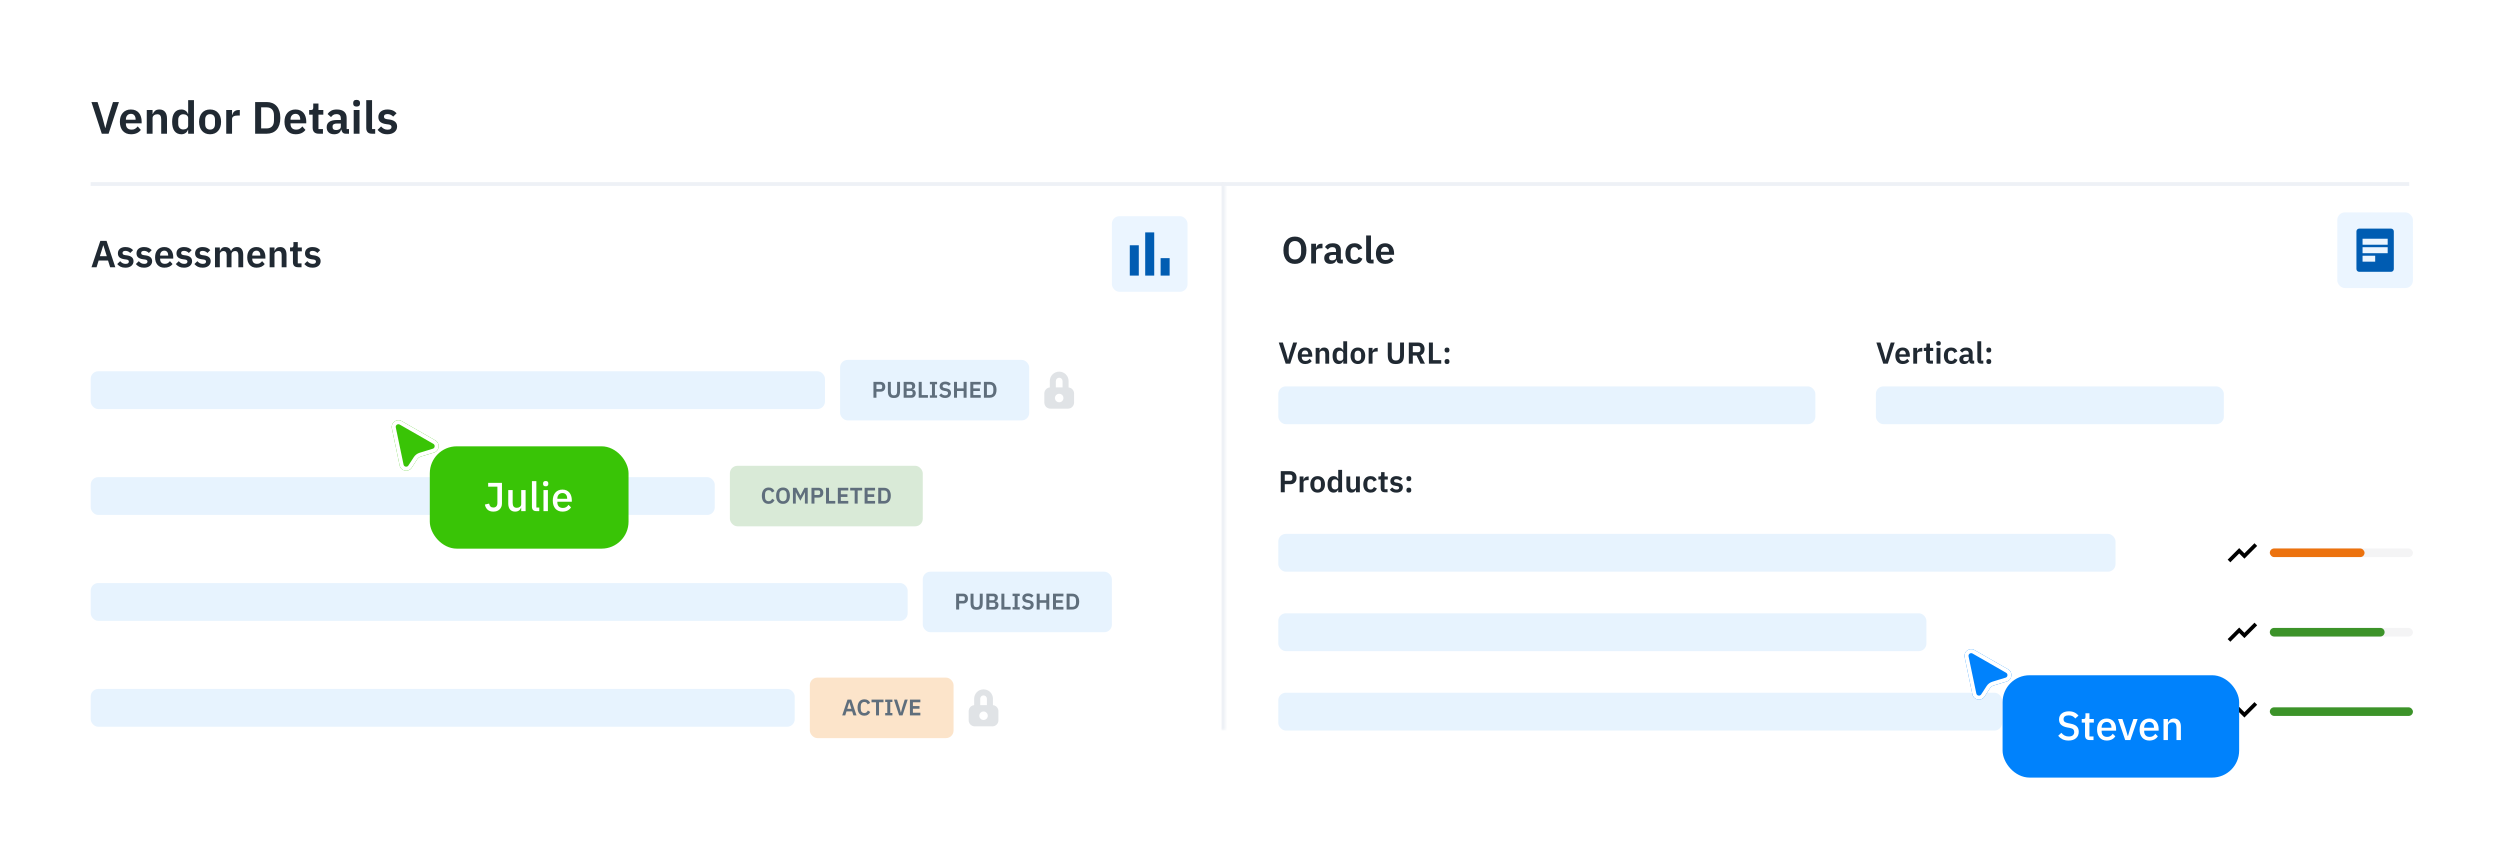 <svg width="661" height="223" viewBox="0 0 661 223" fill="none" xmlns="http://www.w3.org/2000/svg">
<rect y="0.157" width="661" height="222" rx="11.49" fill="white"/>
<line x1="637" y1="48.657" x2="23.965" y2="48.657" stroke="#EEF1F6"/>
<path d="M26.91 35.356L24.174 26.98H25.794L27.078 31.06L27.822 33.844H27.858L28.59 31.06L29.874 26.98H31.446L28.71 35.356H26.91ZM34.645 35.5C34.181 35.5 33.765 35.424 33.397 35.272C33.037 35.112 32.729 34.892 32.473 34.612C32.225 34.324 32.033 33.98 31.897 33.58C31.761 33.172 31.693 32.716 31.693 32.212C31.693 31.716 31.757 31.268 31.885 30.868C32.021 30.468 32.213 30.128 32.461 29.848C32.709 29.56 33.013 29.34 33.373 29.188C33.733 29.028 34.141 28.948 34.597 28.948C35.085 28.948 35.509 29.032 35.869 29.2C36.229 29.368 36.525 29.596 36.757 29.884C36.989 30.172 37.161 30.508 37.273 30.892C37.393 31.268 37.453 31.672 37.453 32.104V32.608H33.289V32.764C33.289 33.22 33.417 33.588 33.673 33.868C33.929 34.14 34.309 34.276 34.813 34.276C35.197 34.276 35.509 34.196 35.749 34.036C35.997 33.876 36.217 33.672 36.409 33.424L37.237 34.348C36.981 34.708 36.629 34.992 36.181 35.2C35.741 35.4 35.229 35.5 34.645 35.5ZM34.621 30.1C34.213 30.1 33.889 30.236 33.649 30.508C33.409 30.78 33.289 31.132 33.289 31.564V31.66H35.857V31.552C35.857 31.12 35.749 30.772 35.533 30.508C35.325 30.236 35.021 30.1 34.621 30.1ZM38.804 35.356V29.092H40.34V30.136H40.4C40.528 29.8 40.728 29.52 41 29.296C41.28 29.064 41.664 28.948 42.152 28.948C42.8 28.948 43.296 29.16 43.64 29.584C43.984 30.008 44.156 30.612 44.156 31.396V35.356H42.62V31.552C42.62 31.104 42.54 30.768 42.38 30.544C42.22 30.32 41.956 30.208 41.588 30.208C41.428 30.208 41.272 30.232 41.12 30.28C40.976 30.32 40.844 30.384 40.724 30.472C40.612 30.552 40.52 30.656 40.448 30.784C40.376 30.904 40.34 31.048 40.34 31.216V35.356H38.804ZM49.747 34.312H49.687C49.575 34.672 49.363 34.96 49.051 35.176C48.739 35.392 48.375 35.5 47.959 35.5C47.167 35.5 46.559 35.216 46.135 34.648C45.719 34.08 45.511 33.268 45.511 32.212C45.511 31.164 45.719 30.36 46.135 29.8C46.559 29.232 47.167 28.948 47.959 28.948C48.375 28.948 48.739 29.056 49.051 29.272C49.363 29.48 49.575 29.764 49.687 30.124H49.747V26.476H51.283V35.356H49.747V34.312ZM48.451 34.228C48.819 34.228 49.127 34.14 49.375 33.964C49.623 33.788 49.747 33.536 49.747 33.208V31.216C49.747 30.912 49.623 30.668 49.375 30.484C49.127 30.3 48.819 30.208 48.451 30.208C48.051 30.208 47.727 30.344 47.479 30.616C47.239 30.88 47.119 31.236 47.119 31.684V32.764C47.119 33.212 47.239 33.568 47.479 33.832C47.727 34.096 48.051 34.228 48.451 34.228ZM55.538 35.5C55.09 35.5 54.686 35.424 54.326 35.272C53.974 35.12 53.67 34.9 53.414 34.612C53.166 34.324 52.974 33.98 52.838 33.58C52.702 33.172 52.634 32.716 52.634 32.212C52.634 31.708 52.702 31.256 52.838 30.856C52.974 30.456 53.166 30.116 53.414 29.836C53.67 29.548 53.974 29.328 54.326 29.176C54.686 29.024 55.09 28.948 55.538 28.948C55.986 28.948 56.39 29.024 56.75 29.176C57.11 29.328 57.414 29.548 57.662 29.836C57.918 30.116 58.114 30.456 58.25 30.856C58.386 31.256 58.454 31.708 58.454 32.212C58.454 32.716 58.386 33.172 58.25 33.58C58.114 33.98 57.918 34.324 57.662 34.612C57.414 34.9 57.11 35.12 56.75 35.272C56.39 35.424 55.986 35.5 55.538 35.5ZM55.538 34.264C55.946 34.264 56.266 34.14 56.498 33.892C56.73 33.644 56.846 33.28 56.846 32.8V31.636C56.846 31.164 56.73 30.804 56.498 30.556C56.266 30.308 55.946 30.184 55.538 30.184C55.138 30.184 54.822 30.308 54.59 30.556C54.358 30.804 54.242 31.164 54.242 31.636V32.8C54.242 33.28 54.358 33.644 54.59 33.892C54.822 34.14 55.138 34.264 55.538 34.264ZM59.816 35.356V29.092H61.352V30.388H61.412C61.452 30.22 61.512 30.06 61.592 29.908C61.68 29.748 61.792 29.608 61.928 29.488C62.064 29.368 62.224 29.272 62.408 29.2C62.6 29.128 62.82 29.092 63.068 29.092H63.404V30.544H62.924C62.404 30.544 62.012 30.62 61.748 30.772C61.484 30.924 61.352 31.172 61.352 31.516V35.356H59.816ZM67.459 26.98H70.507C71.051 26.98 71.543 27.068 71.983 27.244C72.431 27.42 72.811 27.684 73.123 28.036C73.443 28.38 73.687 28.816 73.855 29.344C74.031 29.864 74.119 30.472 74.119 31.168C74.119 31.864 74.031 32.476 73.855 33.004C73.687 33.524 73.443 33.96 73.123 34.312C72.811 34.656 72.431 34.916 71.983 35.092C71.543 35.268 71.051 35.356 70.507 35.356H67.459V26.98ZM70.507 33.952C71.099 33.952 71.567 33.78 71.911 33.436C72.263 33.084 72.439 32.548 72.439 31.828V30.508C72.439 29.788 72.263 29.256 71.911 28.912C71.567 28.56 71.099 28.384 70.507 28.384H69.043V33.952H70.507ZM78.168 35.5C77.704 35.5 77.288 35.424 76.92 35.272C76.56 35.112 76.252 34.892 75.996 34.612C75.748 34.324 75.556 33.98 75.42 33.58C75.284 33.172 75.216 32.716 75.216 32.212C75.216 31.716 75.28 31.268 75.408 30.868C75.544 30.468 75.736 30.128 75.984 29.848C76.232 29.56 76.536 29.34 76.896 29.188C77.256 29.028 77.664 28.948 78.12 28.948C78.608 28.948 79.032 29.032 79.392 29.2C79.752 29.368 80.048 29.596 80.28 29.884C80.512 30.172 80.684 30.508 80.796 30.892C80.916 31.268 80.976 31.672 80.976 32.104V32.608H76.812V32.764C76.812 33.22 76.94 33.588 77.196 33.868C77.452 34.14 77.832 34.276 78.336 34.276C78.72 34.276 79.032 34.196 79.272 34.036C79.52 33.876 79.74 33.672 79.932 33.424L80.76 34.348C80.504 34.708 80.152 34.992 79.704 35.2C79.264 35.4 78.752 35.5 78.168 35.5ZM78.144 30.1C77.736 30.1 77.412 30.236 77.172 30.508C76.932 30.78 76.812 31.132 76.812 31.564V31.66H79.38V31.552C79.38 31.12 79.272 30.772 79.056 30.508C78.848 30.236 78.544 30.1 78.144 30.1ZM84.284 35.356C83.755 35.356 83.352 35.22 83.072 34.948C82.799 34.668 82.663 34.272 82.663 33.76V30.316H81.74V29.092H82.219C82.451 29.092 82.608 29.04 82.688 28.936C82.775 28.824 82.82 28.66 82.82 28.444V27.376H84.2V29.092H85.484V30.316H84.2V34.132H85.388V35.356H84.284ZM91.424 35.356C91.088 35.356 90.82 35.26 90.62 35.068C90.428 34.868 90.308 34.604 90.26 34.276H90.188C90.084 34.684 89.872 34.992 89.552 35.2C89.232 35.4 88.836 35.5 88.364 35.5C87.724 35.5 87.232 35.332 86.888 34.996C86.544 34.66 86.372 34.212 86.372 33.652C86.372 33.004 86.604 32.524 87.068 32.212C87.532 31.892 88.192 31.732 89.048 31.732H90.116V31.276C90.116 30.924 90.024 30.652 89.84 30.46C89.656 30.268 89.36 30.172 88.952 30.172C88.592 30.172 88.3 30.252 88.076 30.412C87.86 30.564 87.676 30.748 87.524 30.964L86.612 30.148C86.844 29.788 87.152 29.5 87.536 29.284C87.92 29.06 88.428 28.948 89.06 28.948C89.908 28.948 90.552 29.14 90.992 29.524C91.432 29.908 91.652 30.46 91.652 31.18V34.132H92.276V35.356H91.424ZM88.88 34.384C89.224 34.384 89.516 34.308 89.756 34.156C89.996 34.004 90.116 33.78 90.116 33.484V32.656H89.132C88.332 32.656 87.932 32.912 87.932 33.424V33.628C87.932 33.884 88.012 34.076 88.172 34.204C88.34 34.324 88.576 34.384 88.88 34.384ZM94.287 28.18C93.967 28.18 93.735 28.108 93.591 27.964C93.455 27.82 93.387 27.636 93.387 27.412V27.172C93.387 26.948 93.455 26.764 93.591 26.62C93.735 26.476 93.967 26.404 94.287 26.404C94.599 26.404 94.827 26.476 94.971 26.62C95.115 26.764 95.187 26.948 95.187 27.172V27.412C95.187 27.636 95.115 27.82 94.971 27.964C94.827 28.108 94.599 28.18 94.287 28.18ZM93.519 29.092H95.055V35.356H93.519V29.092ZM98.371 35.356C97.843 35.356 97.455 35.224 97.207 34.96C96.959 34.696 96.835 34.324 96.835 33.844V26.476H98.371V34.132H99.199V35.356H98.371ZM102.415 35.5C101.815 35.5 101.311 35.4 100.903 35.2C100.495 34.992 100.135 34.708 99.823 34.348L100.759 33.436C100.991 33.7 101.243 33.908 101.515 34.06C101.795 34.212 102.115 34.288 102.475 34.288C102.843 34.288 103.107 34.224 103.267 34.096C103.435 33.968 103.519 33.792 103.519 33.568C103.519 33.384 103.459 33.24 103.339 33.136C103.227 33.024 103.031 32.948 102.751 32.908L102.127 32.824C101.447 32.736 100.927 32.544 100.567 32.248C100.215 31.944 100.039 31.504 100.039 30.928C100.039 30.624 100.095 30.352 100.207 30.112C100.319 29.864 100.479 29.656 100.687 29.488C100.895 29.312 101.143 29.18 101.431 29.092C101.727 28.996 102.055 28.948 102.415 28.948C102.719 28.948 102.987 28.972 103.219 29.02C103.459 29.06 103.675 29.124 103.867 29.212C104.059 29.292 104.235 29.396 104.395 29.524C104.555 29.644 104.711 29.78 104.863 29.932L103.963 30.832C103.779 30.64 103.559 30.48 103.303 30.352C103.047 30.224 102.767 30.16 102.463 30.16C102.127 30.16 101.883 30.22 101.731 30.34C101.587 30.46 101.515 30.616 101.515 30.808C101.515 31.016 101.575 31.176 101.695 31.288C101.823 31.392 102.035 31.468 102.331 31.516L102.967 31.6C104.319 31.792 104.995 32.408 104.995 33.448C104.995 33.752 104.931 34.032 104.803 34.288C104.683 34.536 104.511 34.752 104.287 34.936C104.063 35.112 103.791 35.252 103.471 35.356C103.159 35.452 102.807 35.5 102.415 35.5Z" fill="#202932"/>
<mask id="path-4-inside-1_2937_216339" fill="white">
<path d="M23.982 48.157H323.982V193.157H23.982V48.157Z"/>
</mask>
<path d="M322.982 48.157V193.157H324.982V48.157H322.982Z" fill="#EEF1F6" mask="url(#path-4-inside-1_2937_216339)"/>
<path d="M29.122 70.657L28.562 68.877H26.082L25.532 70.657H24.192L26.532 63.677H28.172L30.492 70.657H29.122ZM27.342 64.877H27.292L26.402 67.747H28.242L27.342 64.877ZM33.151 70.777C32.651 70.777 32.231 70.693 31.891 70.527C31.551 70.353 31.251 70.117 30.991 69.817L31.771 69.057C31.965 69.277 32.175 69.45 32.401 69.577C32.635 69.703 32.901 69.767 33.201 69.767C33.508 69.767 33.728 69.713 33.861 69.607C34.001 69.5 34.071 69.353 34.071 69.167C34.071 69.013 34.021 68.893 33.921 68.807C33.828 68.713 33.664 68.65 33.431 68.617L32.911 68.547C32.344 68.473 31.911 68.313 31.611 68.067C31.318 67.813 31.171 67.447 31.171 66.967C31.171 66.713 31.218 66.487 31.311 66.287C31.404 66.08 31.538 65.907 31.711 65.767C31.884 65.62 32.091 65.51 32.331 65.437C32.578 65.357 32.851 65.317 33.151 65.317C33.404 65.317 33.628 65.337 33.821 65.377C34.021 65.41 34.201 65.463 34.361 65.537C34.521 65.603 34.668 65.69 34.801 65.797C34.934 65.897 35.065 66.01 35.191 66.137L34.441 66.887C34.288 66.727 34.105 66.593 33.891 66.487C33.678 66.38 33.444 66.327 33.191 66.327C32.911 66.327 32.708 66.377 32.581 66.477C32.461 66.577 32.401 66.707 32.401 66.867C32.401 67.04 32.451 67.173 32.551 67.267C32.658 67.353 32.834 67.417 33.081 67.457L33.611 67.527C34.738 67.687 35.301 68.2 35.301 69.067C35.301 69.32 35.248 69.553 35.141 69.767C35.041 69.973 34.898 70.153 34.711 70.307C34.525 70.453 34.298 70.57 34.031 70.657C33.771 70.737 33.478 70.777 33.151 70.777ZM38.073 70.777C37.573 70.777 37.153 70.693 36.813 70.527C36.473 70.353 36.173 70.117 35.913 69.817L36.693 69.057C36.886 69.277 37.096 69.45 37.323 69.577C37.556 69.703 37.823 69.767 38.123 69.767C38.43 69.767 38.65 69.713 38.783 69.607C38.923 69.5 38.993 69.353 38.993 69.167C38.993 69.013 38.943 68.893 38.843 68.807C38.75 68.713 38.586 68.65 38.353 68.617L37.833 68.547C37.266 68.473 36.833 68.313 36.533 68.067C36.24 67.813 36.093 67.447 36.093 66.967C36.093 66.713 36.14 66.487 36.233 66.287C36.326 66.08 36.46 65.907 36.633 65.767C36.806 65.62 37.013 65.51 37.253 65.437C37.5 65.357 37.773 65.317 38.073 65.317C38.326 65.317 38.55 65.337 38.743 65.377C38.943 65.41 39.123 65.463 39.283 65.537C39.443 65.603 39.59 65.69 39.723 65.797C39.856 65.897 39.986 66.01 40.113 66.137L39.363 66.887C39.21 66.727 39.026 66.593 38.813 66.487C38.6 66.38 38.366 66.327 38.113 66.327C37.833 66.327 37.63 66.377 37.503 66.477C37.383 66.577 37.323 66.707 37.323 66.867C37.323 67.04 37.373 67.173 37.473 67.267C37.58 67.353 37.756 67.417 38.003 67.457L38.533 67.527C39.66 67.687 40.223 68.2 40.223 69.067C40.223 69.32 40.17 69.553 40.063 69.767C39.963 69.973 39.82 70.153 39.633 70.307C39.446 70.453 39.22 70.57 38.953 70.657C38.693 70.737 38.4 70.777 38.073 70.777ZM43.463 70.777C43.077 70.777 42.73 70.713 42.423 70.587C42.123 70.453 41.867 70.27 41.653 70.037C41.447 69.797 41.287 69.51 41.173 69.177C41.06 68.837 41.003 68.457 41.003 68.037C41.003 67.623 41.057 67.25 41.163 66.917C41.277 66.583 41.437 66.3 41.643 66.067C41.85 65.827 42.103 65.643 42.403 65.517C42.703 65.383 43.043 65.317 43.423 65.317C43.83 65.317 44.183 65.387 44.483 65.527C44.783 65.667 45.03 65.857 45.223 66.097C45.417 66.337 45.56 66.617 45.653 66.937C45.753 67.25 45.803 67.587 45.803 67.947V68.367H42.333V68.497C42.333 68.877 42.44 69.183 42.653 69.417C42.867 69.643 43.183 69.757 43.603 69.757C43.923 69.757 44.183 69.69 44.383 69.557C44.59 69.423 44.773 69.253 44.933 69.047L45.623 69.817C45.41 70.117 45.117 70.353 44.743 70.527C44.377 70.693 43.95 70.777 43.463 70.777ZM43.443 66.277C43.103 66.277 42.833 66.39 42.633 66.617C42.433 66.843 42.333 67.137 42.333 67.497V67.577H44.473V67.487C44.473 67.127 44.383 66.837 44.203 66.617C44.03 66.39 43.777 66.277 43.443 66.277ZM48.639 70.777C48.139 70.777 47.719 70.693 47.38 70.527C47.039 70.353 46.739 70.117 46.48 69.817L47.26 69.057C47.453 69.277 47.663 69.45 47.889 69.577C48.123 69.703 48.389 69.767 48.69 69.767C48.996 69.767 49.216 69.713 49.349 69.607C49.489 69.5 49.559 69.353 49.559 69.167C49.559 69.013 49.51 68.893 49.41 68.807C49.316 68.713 49.153 68.65 48.919 68.617L48.4 68.547C47.833 68.473 47.4 68.313 47.099 68.067C46.806 67.813 46.66 67.447 46.66 66.967C46.66 66.713 46.706 66.487 46.8 66.287C46.893 66.08 47.026 65.907 47.2 65.767C47.373 65.62 47.58 65.51 47.819 65.437C48.066 65.357 48.34 65.317 48.639 65.317C48.893 65.317 49.116 65.337 49.309 65.377C49.51 65.41 49.69 65.463 49.849 65.537C50.01 65.603 50.156 65.69 50.289 65.797C50.423 65.897 50.553 66.01 50.679 66.137L49.929 66.887C49.776 66.727 49.593 66.593 49.38 66.487C49.166 66.38 48.933 66.327 48.679 66.327C48.4 66.327 48.196 66.377 48.069 66.477C47.95 66.577 47.889 66.707 47.889 66.867C47.889 67.04 47.94 67.173 48.039 67.267C48.146 67.353 48.323 67.417 48.569 67.457L49.099 67.527C50.226 67.687 50.789 68.2 50.789 69.067C50.789 69.32 50.736 69.553 50.63 69.767C50.529 69.973 50.386 70.153 50.2 70.307C50.013 70.453 49.786 70.57 49.52 70.657C49.26 70.737 48.966 70.777 48.639 70.777ZM53.561 70.777C53.061 70.777 52.641 70.693 52.301 70.527C51.961 70.353 51.661 70.117 51.401 69.817L52.181 69.057C52.375 69.277 52.585 69.45 52.811 69.577C53.045 69.703 53.311 69.767 53.611 69.767C53.918 69.767 54.138 69.713 54.271 69.607C54.411 69.5 54.481 69.353 54.481 69.167C54.481 69.013 54.431 68.893 54.331 68.807C54.238 68.713 54.075 68.65 53.841 68.617L53.321 68.547C52.755 68.473 52.321 68.313 52.021 68.067C51.728 67.813 51.581 67.447 51.581 66.967C51.581 66.713 51.628 66.487 51.721 66.287C51.815 66.08 51.948 65.907 52.121 65.767C52.295 65.62 52.501 65.51 52.741 65.437C52.988 65.357 53.261 65.317 53.561 65.317C53.815 65.317 54.038 65.337 54.231 65.377C54.431 65.41 54.611 65.463 54.771 65.537C54.931 65.603 55.078 65.69 55.211 65.797C55.345 65.897 55.475 66.01 55.601 66.137L54.851 66.887C54.698 66.727 54.515 66.593 54.301 66.487C54.088 66.38 53.855 66.327 53.601 66.327C53.321 66.327 53.118 66.377 52.991 66.477C52.871 66.577 52.811 66.707 52.811 66.867C52.811 67.04 52.861 67.173 52.961 67.267C53.068 67.353 53.245 67.417 53.491 67.457L54.021 67.527C55.148 67.687 55.711 68.2 55.711 69.067C55.711 69.32 55.658 69.553 55.551 69.767C55.451 69.973 55.308 70.153 55.121 70.307C54.935 70.453 54.708 70.57 54.441 70.657C54.181 70.737 53.888 70.777 53.561 70.777ZM56.842 70.657V65.437H58.122V66.307H58.172C58.272 66.033 58.432 65.8 58.652 65.607C58.872 65.413 59.178 65.317 59.572 65.317C59.932 65.317 60.242 65.403 60.502 65.577C60.762 65.75 60.955 66.013 61.082 66.367H61.102C61.195 66.073 61.378 65.827 61.652 65.627C61.932 65.42 62.282 65.317 62.702 65.317C63.215 65.317 63.608 65.493 63.882 65.847C64.162 66.2 64.302 66.703 64.302 67.357V70.657H63.022V67.487C63.022 66.74 62.742 66.367 62.182 66.367C62.055 66.367 61.932 66.387 61.812 66.427C61.698 66.46 61.595 66.513 61.502 66.587C61.415 66.653 61.345 66.74 61.292 66.847C61.238 66.947 61.212 67.067 61.212 67.207V70.657H59.932V67.487C59.932 66.74 59.652 66.367 59.092 66.367C58.972 66.367 58.852 66.387 58.732 66.427C58.618 66.46 58.515 66.513 58.422 66.587C58.335 66.653 58.262 66.74 58.202 66.847C58.148 66.947 58.122 67.067 58.122 67.207V70.657H56.842ZM67.829 70.777C67.442 70.777 67.095 70.713 66.788 70.587C66.489 70.453 66.232 70.27 66.019 70.037C65.812 69.797 65.652 69.51 65.538 69.177C65.425 68.837 65.368 68.457 65.368 68.037C65.368 67.623 65.422 67.25 65.528 66.917C65.642 66.583 65.802 66.3 66.008 66.067C66.215 65.827 66.469 65.643 66.769 65.517C67.069 65.383 67.409 65.317 67.788 65.317C68.195 65.317 68.549 65.387 68.849 65.527C69.148 65.667 69.395 65.857 69.588 66.097C69.782 66.337 69.925 66.617 70.019 66.937C70.118 67.25 70.168 67.587 70.168 67.947V68.367H66.698V68.497C66.698 68.877 66.805 69.183 67.019 69.417C67.232 69.643 67.549 69.757 67.969 69.757C68.288 69.757 68.549 69.69 68.749 69.557C68.955 69.423 69.138 69.253 69.299 69.047L69.989 69.817C69.775 70.117 69.482 70.353 69.109 70.527C68.742 70.693 68.315 70.777 67.829 70.777ZM67.808 66.277C67.469 66.277 67.198 66.39 66.999 66.617C66.799 66.843 66.698 67.137 66.698 67.497V67.577H68.838V67.487C68.838 67.127 68.749 66.837 68.569 66.617C68.395 66.39 68.142 66.277 67.808 66.277ZM71.295 70.657V65.437H72.575V66.307H72.625C72.731 66.027 72.898 65.793 73.125 65.607C73.358 65.413 73.678 65.317 74.085 65.317C74.625 65.317 75.038 65.493 75.325 65.847C75.611 66.2 75.755 66.703 75.755 67.357V70.657H74.475V67.487C74.475 67.113 74.408 66.833 74.275 66.647C74.141 66.46 73.921 66.367 73.615 66.367C73.481 66.367 73.351 66.387 73.225 66.427C73.105 66.46 72.995 66.513 72.895 66.587C72.801 66.653 72.725 66.74 72.665 66.847C72.605 66.947 72.575 67.067 72.575 67.207V70.657H71.295ZM78.804 70.657C78.364 70.657 78.027 70.543 77.794 70.317C77.567 70.083 77.454 69.753 77.454 69.327V66.457H76.684V65.437H77.084C77.277 65.437 77.407 65.393 77.474 65.307C77.547 65.213 77.584 65.077 77.584 64.897V64.007H78.734V65.437H79.804V66.457H78.734V69.637H79.724V70.657H78.804ZM82.624 70.777C82.124 70.777 81.704 70.693 81.364 70.527C81.024 70.353 80.724 70.117 80.464 69.817L81.244 69.057C81.437 69.277 81.647 69.45 81.874 69.577C82.107 69.703 82.374 69.767 82.674 69.767C82.981 69.767 83.201 69.713 83.334 69.607C83.474 69.5 83.544 69.353 83.544 69.167C83.544 69.013 83.494 68.893 83.394 68.807C83.3 68.713 83.137 68.65 82.904 68.617L82.384 68.547C81.817 68.473 81.384 68.313 81.084 68.067C80.79 67.813 80.644 67.447 80.644 66.967C80.644 66.713 80.691 66.487 80.784 66.287C80.877 66.08 81.01 65.907 81.184 65.767C81.357 65.62 81.564 65.51 81.804 65.437C82.05 65.357 82.324 65.317 82.624 65.317C82.877 65.317 83.1 65.337 83.294 65.377C83.494 65.41 83.674 65.463 83.834 65.537C83.994 65.603 84.141 65.69 84.274 65.797C84.407 65.897 84.537 66.01 84.664 66.137L83.914 66.887C83.76 66.727 83.577 66.593 83.364 66.487C83.15 66.38 82.917 66.327 82.664 66.327C82.384 66.327 82.18 66.377 82.054 66.477C81.934 66.577 81.874 66.707 81.874 66.867C81.874 67.04 81.924 67.173 82.024 67.267C82.13 67.353 82.307 67.417 82.554 67.457L83.084 67.527C84.21 67.687 84.774 68.2 84.774 69.067C84.774 69.32 84.721 69.553 84.614 69.767C84.514 69.973 84.371 70.153 84.184 70.307C83.997 70.453 83.77 70.57 83.504 70.657C83.244 70.737 82.951 70.777 82.624 70.777Z" fill="#202932"/>
<rect x="293.982" y="57.157" width="20" height="20" rx="2" fill="#EBF5FF"/>
<path d="M306.867 68.252H309.251V72.868H306.867V68.252Z" fill="#005CB2"/>
<path d="M302.791 61.445H305.175V72.868H302.791V61.445Z" fill="#005CB2"/>
<path d="M298.715 64.848H301.099V72.868H298.715V64.848Z" fill="#005CB2"/>
<rect x="23.982" y="98.157" width="194.139" height="10" rx="2" fill="#E7F3FE"/>
<rect x="222.121" y="95.157" width="50" height="16" rx="2" fill="#E7F3FE"/>
<path d="M230.94 105.157V100.969H232.824C233.016 100.969 233.188 101.001 233.34 101.065C233.496 101.125 233.628 101.213 233.736 101.329C233.844 101.441 233.926 101.577 233.982 101.737C234.038 101.897 234.066 102.073 234.066 102.265C234.066 102.461 234.038 102.639 233.982 102.799C233.926 102.955 233.844 103.091 233.736 103.207C233.628 103.319 233.496 103.407 233.34 103.471C233.188 103.531 233.016 103.561 232.824 103.561H231.732V105.157H230.94ZM231.732 102.877H232.752C232.904 102.877 233.024 102.837 233.112 102.757C233.2 102.673 233.244 102.555 233.244 102.403V102.127C233.244 101.975 233.2 101.859 233.112 101.779C233.024 101.699 232.904 101.659 232.752 101.659H231.732V102.877ZM235.534 100.969V103.543C235.534 103.871 235.596 104.117 235.72 104.281C235.848 104.445 236.062 104.527 236.362 104.527C236.662 104.527 236.874 104.445 236.998 104.281C237.126 104.117 237.19 103.871 237.19 103.543V100.969H237.97V103.441C237.97 103.749 237.94 104.015 237.88 104.239C237.824 104.463 237.732 104.649 237.604 104.797C237.476 104.945 237.308 105.055 237.1 105.127C236.896 105.195 236.648 105.229 236.356 105.229C236.06 105.229 235.81 105.195 235.606 105.127C235.406 105.055 235.242 104.945 235.114 104.797C234.986 104.649 234.894 104.463 234.838 104.239C234.782 104.015 234.754 103.749 234.754 103.441V100.969H235.534ZM238.927 100.969H240.865C241.037 100.969 241.191 100.995 241.327 101.047C241.467 101.099 241.585 101.171 241.681 101.263C241.777 101.355 241.849 101.469 241.897 101.605C241.949 101.737 241.975 101.883 241.975 102.043C241.975 102.203 241.953 102.339 241.909 102.451C241.869 102.559 241.813 102.649 241.741 102.721C241.673 102.793 241.593 102.847 241.501 102.883C241.413 102.919 241.321 102.939 241.225 102.943V102.979C241.317 102.979 241.415 102.997 241.519 103.033C241.627 103.069 241.725 103.127 241.813 103.207C241.905 103.283 241.981 103.383 242.041 103.507C242.101 103.627 242.131 103.777 242.131 103.957C242.131 104.125 242.103 104.283 242.047 104.431C241.995 104.575 241.921 104.701 241.825 104.809C241.729 104.917 241.615 105.003 241.483 105.067C241.351 105.127 241.207 105.157 241.051 105.157H238.927V100.969ZM239.719 104.485H240.823C240.975 104.485 241.093 104.447 241.177 104.371C241.261 104.291 241.303 104.177 241.303 104.029V103.825C241.303 103.677 241.261 103.563 241.177 103.483C241.093 103.403 240.975 103.363 240.823 103.363H239.719V104.485ZM239.719 102.715H240.697C240.841 102.715 240.953 102.677 241.033 102.601C241.113 102.521 241.153 102.411 241.153 102.271V102.085C241.153 101.945 241.113 101.837 241.033 101.761C240.953 101.681 240.841 101.641 240.697 101.641H239.719V102.715ZM242.905 105.157V100.969H243.697V104.455H245.347V105.157H242.905ZM245.86 105.157V104.521H246.412V101.605H245.86V100.969H247.762V101.605H247.204V104.521H247.762V105.157H245.86ZM249.873 105.229C249.513 105.229 249.207 105.165 248.955 105.037C248.707 104.909 248.493 104.741 248.313 104.533L248.847 104.017C248.991 104.185 249.151 104.313 249.327 104.401C249.507 104.489 249.705 104.533 249.921 104.533C250.165 104.533 250.349 104.481 250.473 104.377C250.597 104.269 250.659 104.125 250.659 103.945C250.659 103.805 250.619 103.691 250.539 103.603C250.459 103.515 250.309 103.451 250.089 103.411L249.693 103.351C248.857 103.219 248.439 102.813 248.439 102.133C248.439 101.945 248.473 101.775 248.541 101.623C248.613 101.471 248.715 101.341 248.847 101.233C248.979 101.125 249.137 101.043 249.321 100.987C249.509 100.927 249.721 100.897 249.957 100.897C250.273 100.897 250.549 100.949 250.785 101.053C251.021 101.157 251.223 101.311 251.391 101.515L250.851 102.025C250.747 101.897 250.621 101.793 250.473 101.713C250.325 101.633 250.139 101.593 249.915 101.593C249.687 101.593 249.515 101.637 249.399 101.725C249.287 101.809 249.231 101.929 249.231 102.085C249.231 102.245 249.277 102.363 249.369 102.439C249.461 102.515 249.609 102.571 249.813 102.607L250.203 102.679C250.627 102.755 250.939 102.891 251.139 103.087C251.343 103.279 251.445 103.549 251.445 103.897C251.445 104.097 251.409 104.279 251.337 104.443C251.269 104.603 251.167 104.743 251.031 104.863C250.899 104.979 250.735 105.069 250.539 105.133C250.347 105.197 250.125 105.229 249.873 105.229ZM254.777 103.387H253.031V105.157H252.239V100.969H253.031V102.685H254.777V100.969H255.569V105.157H254.777V103.387ZM256.552 105.157V100.969H259.312V101.671H257.344V102.685H259.084V103.387H257.344V104.455H259.312V105.157H256.552ZM260.149 100.969H261.673C261.945 100.969 262.191 101.013 262.411 101.101C262.635 101.189 262.825 101.321 262.981 101.497C263.141 101.669 263.263 101.887 263.347 102.151C263.435 102.411 263.479 102.715 263.479 103.063C263.479 103.411 263.435 103.717 263.347 103.981C263.263 104.241 263.141 104.459 262.981 104.635C262.825 104.807 262.635 104.937 262.411 105.025C262.191 105.113 261.945 105.157 261.673 105.157H260.149V100.969ZM261.673 104.455C261.969 104.455 262.203 104.369 262.375 104.197C262.551 104.021 262.639 103.753 262.639 103.393V102.733C262.639 102.373 262.551 102.107 262.375 101.935C262.203 101.759 261.969 101.671 261.673 101.671H260.941V104.455H261.673Z" fill="#5F6E7C"/>
<path opacity="0.2" fill-rule="evenodd" clip-rule="evenodd" d="M277.567 100.749C277.567 99.377 278.68 98.265 280.052 98.265C281.424 98.265 282.536 99.377 282.536 100.749V102.434L282.536 102.441C283.347 102.518 283.982 103.202 283.982 104.034V106.448C283.982 107.332 283.266 108.048 282.382 108.048H277.721C276.837 108.048 276.121 107.332 276.121 106.448V104.034C276.121 103.202 276.756 102.518 277.567 102.441L277.567 102.434V100.749ZM280.936 100.749V102.434H279.167V100.749C279.167 100.261 279.563 99.865 280.052 99.865C280.54 99.865 280.936 100.261 280.936 100.749ZM280.052 106.364C280.672 106.364 281.174 105.861 281.174 105.241C281.174 104.621 280.672 104.118 280.052 104.118C279.431 104.118 278.929 104.621 278.929 105.241C278.929 105.861 279.431 106.364 280.052 106.364Z" fill="#687684"/>
<rect x="23.982" y="126.157" width="165" height="10" rx="2" fill="#E7F3FE"/>
<rect x="192.982" y="123.157" width="51" height="16" rx="2" fill="#D9EAD7"/>
<path d="M203.236 133.229C202.96 133.229 202.71 133.185 202.486 133.097C202.266 133.005 202.076 132.869 201.916 132.689C201.76 132.509 201.64 132.287 201.556 132.023C201.472 131.755 201.43 131.445 201.43 131.093C201.43 130.741 201.472 130.429 201.556 130.157C201.64 129.881 201.76 129.651 201.916 129.467C202.076 129.279 202.266 129.137 202.486 129.041C202.71 128.945 202.96 128.897 203.236 128.897C203.612 128.897 203.924 128.977 204.172 129.137C204.42 129.297 204.618 129.539 204.766 129.863L204.088 130.223C204.028 130.035 203.93 129.885 203.794 129.773C203.658 129.657 203.472 129.599 203.236 129.599C202.94 129.599 202.704 129.699 202.528 129.899C202.356 130.099 202.27 130.379 202.27 130.739V131.399C202.27 131.763 202.356 132.043 202.528 132.239C202.704 132.431 202.94 132.527 203.236 132.527C203.472 132.527 203.664 132.463 203.812 132.335C203.964 132.207 204.074 132.049 204.142 131.861L204.784 132.239C204.632 132.551 204.43 132.795 204.178 132.971C203.926 133.143 203.612 133.229 203.236 133.229ZM207.028 133.229C206.752 133.229 206.502 133.183 206.278 133.091C206.054 132.999 205.862 132.861 205.702 132.677C205.546 132.493 205.424 132.267 205.336 131.999C205.248 131.731 205.204 131.419 205.204 131.063C205.204 130.711 205.248 130.401 205.336 130.133C205.424 129.861 205.546 129.633 205.702 129.449C205.862 129.265 206.054 129.127 206.278 129.035C206.502 128.943 206.752 128.897 207.028 128.897C207.304 128.897 207.554 128.943 207.778 129.035C208.002 129.127 208.194 129.265 208.354 129.449C208.514 129.633 208.636 129.861 208.72 130.133C208.808 130.401 208.852 130.711 208.852 131.063C208.852 131.419 208.808 131.731 208.72 131.999C208.636 132.267 208.514 132.493 208.354 132.677C208.194 132.861 208.002 132.999 207.778 133.091C207.554 133.183 207.304 133.229 207.028 133.229ZM207.028 132.527C207.328 132.527 207.566 132.427 207.742 132.227C207.922 132.027 208.012 131.747 208.012 131.387V130.739C208.012 130.379 207.922 130.099 207.742 129.899C207.566 129.699 207.328 129.599 207.028 129.599C206.728 129.599 206.488 129.699 206.308 129.899C206.132 130.099 206.044 130.379 206.044 130.739V131.387C206.044 131.747 206.132 132.027 206.308 132.227C206.488 132.427 206.728 132.527 207.028 132.527ZM212.817 130.151H212.793L212.469 130.817L211.611 132.401L210.753 130.817L210.429 130.151H210.405V133.157H209.655V128.969H210.549L211.623 131.015H211.647L212.709 128.969H213.567V133.157H212.817V130.151ZM214.554 133.157V128.969H216.438C216.63 128.969 216.802 129.001 216.954 129.065C217.11 129.125 217.242 129.213 217.35 129.329C217.458 129.441 217.54 129.577 217.596 129.737C217.652 129.897 217.68 130.073 217.68 130.265C217.68 130.461 217.652 130.639 217.596 130.799C217.54 130.955 217.458 131.091 217.35 131.207C217.242 131.319 217.11 131.407 216.954 131.471C216.802 131.531 216.63 131.561 216.438 131.561H215.346V133.157H214.554ZM215.346 130.877H216.366C216.518 130.877 216.638 130.837 216.726 130.757C216.814 130.673 216.858 130.555 216.858 130.403V130.127C216.858 129.975 216.814 129.859 216.726 129.779C216.638 129.699 216.518 129.659 216.366 129.659H215.346V130.877ZM218.397 133.157V128.969H219.189V132.455H220.839V133.157H218.397ZM221.526 133.157V128.969H224.286V129.671H222.318V130.685H224.058V131.387H222.318V132.455H224.286V133.157H221.526ZM226.768 129.671V133.157H225.976V129.671H224.788V128.969H227.956V129.671H226.768ZM228.604 133.157V128.969H231.364V129.671H229.396V130.685H231.136V131.387H229.396V132.455H231.364V133.157H228.604ZM232.202 128.969H233.726C233.998 128.969 234.244 129.013 234.464 129.101C234.688 129.189 234.878 129.321 235.034 129.497C235.194 129.669 235.316 129.887 235.4 130.151C235.488 130.411 235.532 130.715 235.532 131.063C235.532 131.411 235.488 131.717 235.4 131.981C235.316 132.241 235.194 132.459 235.034 132.635C234.878 132.807 234.688 132.937 234.464 133.025C234.244 133.113 233.998 133.157 233.726 133.157H232.202V128.969ZM233.726 132.455C234.022 132.455 234.256 132.369 234.428 132.197C234.604 132.021 234.692 131.753 234.692 131.393V130.733C234.692 130.373 234.604 130.107 234.428 129.935C234.256 129.759 234.022 129.671 233.726 129.671H232.994V132.455H233.726Z" fill="#5F6E7C"/>
<rect x="23.982" y="154.157" width="216" height="10" rx="2" fill="#E7F3FE"/>
<rect x="243.982" y="151.157" width="50" height="16" rx="2" fill="#E7F3FE"/>
<path d="M252.802 161.157V156.969H254.686C254.878 156.969 255.05 157.001 255.202 157.065C255.358 157.125 255.49 157.213 255.598 157.329C255.706 157.441 255.788 157.577 255.844 157.737C255.9 157.897 255.928 158.073 255.928 158.265C255.928 158.461 255.9 158.639 255.844 158.799C255.788 158.955 255.706 159.091 255.598 159.207C255.49 159.319 255.358 159.407 255.202 159.471C255.05 159.531 254.878 159.561 254.686 159.561H253.594V161.157H252.802ZM253.594 158.877H254.614C254.766 158.877 254.886 158.837 254.974 158.757C255.062 158.673 255.106 158.555 255.106 158.403V158.127C255.106 157.975 255.062 157.859 254.974 157.779C254.886 157.699 254.766 157.659 254.614 157.659H253.594V158.877ZM257.395 156.969V159.543C257.395 159.871 257.457 160.117 257.581 160.281C257.709 160.445 257.923 160.527 258.223 160.527C258.523 160.527 258.735 160.445 258.859 160.281C258.987 160.117 259.051 159.871 259.051 159.543V156.969H259.831V159.441C259.831 159.749 259.801 160.015 259.741 160.239C259.685 160.463 259.593 160.649 259.465 160.797C259.337 160.945 259.169 161.055 258.961 161.127C258.757 161.195 258.509 161.229 258.217 161.229C257.921 161.229 257.671 161.195 257.467 161.127C257.267 161.055 257.103 160.945 256.975 160.797C256.847 160.649 256.755 160.463 256.699 160.239C256.643 160.015 256.615 159.749 256.615 159.441V156.969H257.395ZM260.788 156.969H262.726C262.898 156.969 263.052 156.995 263.188 157.047C263.328 157.099 263.446 157.171 263.542 157.263C263.638 157.355 263.71 157.469 263.758 157.605C263.81 157.737 263.836 157.883 263.836 158.043C263.836 158.203 263.814 158.339 263.77 158.451C263.73 158.559 263.674 158.649 263.602 158.721C263.534 158.793 263.454 158.847 263.362 158.883C263.274 158.919 263.182 158.939 263.086 158.943V158.979C263.178 158.979 263.276 158.997 263.38 159.033C263.488 159.069 263.586 159.127 263.674 159.207C263.766 159.283 263.842 159.383 263.902 159.507C263.962 159.627 263.992 159.777 263.992 159.957C263.992 160.125 263.964 160.283 263.908 160.431C263.856 160.575 263.782 160.701 263.686 160.809C263.59 160.917 263.476 161.003 263.344 161.067C263.212 161.127 263.068 161.157 262.912 161.157H260.788V156.969ZM261.58 160.485H262.684C262.836 160.485 262.954 160.447 263.038 160.371C263.122 160.291 263.164 160.177 263.164 160.029V159.825C263.164 159.677 263.122 159.563 263.038 159.483C262.954 159.403 262.836 159.363 262.684 159.363H261.58V160.485ZM261.58 158.715H262.558C262.702 158.715 262.814 158.677 262.894 158.601C262.974 158.521 263.014 158.411 263.014 158.271V158.085C263.014 157.945 262.974 157.837 262.894 157.761C262.814 157.681 262.702 157.641 262.558 157.641H261.58V158.715ZM264.766 161.157V156.969H265.558V160.455H267.208V161.157H264.766ZM267.721 161.157V160.521H268.273V157.605H267.721V156.969H269.623V157.605H269.065V160.521H269.623V161.157H267.721ZM271.734 161.229C271.374 161.229 271.068 161.165 270.816 161.037C270.568 160.909 270.354 160.741 270.174 160.533L270.708 160.017C270.852 160.185 271.012 160.313 271.188 160.401C271.368 160.489 271.566 160.533 271.782 160.533C272.026 160.533 272.21 160.481 272.334 160.377C272.458 160.269 272.52 160.125 272.52 159.945C272.52 159.805 272.48 159.691 272.4 159.603C272.32 159.515 272.17 159.451 271.95 159.411L271.554 159.351C270.718 159.219 270.3 158.813 270.3 158.133C270.3 157.945 270.334 157.775 270.402 157.623C270.474 157.471 270.576 157.341 270.708 157.233C270.84 157.125 270.998 157.043 271.182 156.987C271.37 156.927 271.582 156.897 271.818 156.897C272.134 156.897 272.41 156.949 272.646 157.053C272.882 157.157 273.084 157.311 273.252 157.515L272.712 158.025C272.608 157.897 272.482 157.793 272.334 157.713C272.186 157.633 272 157.593 271.776 157.593C271.548 157.593 271.376 157.637 271.26 157.725C271.148 157.809 271.092 157.929 271.092 158.085C271.092 158.245 271.138 158.363 271.23 158.439C271.322 158.515 271.47 158.571 271.674 158.607L272.064 158.679C272.488 158.755 272.8 158.891 273 159.087C273.204 159.279 273.306 159.549 273.306 159.897C273.306 160.097 273.27 160.279 273.198 160.443C273.13 160.603 273.028 160.743 272.892 160.863C272.76 160.979 272.596 161.069 272.4 161.133C272.208 161.197 271.986 161.229 271.734 161.229ZM276.638 159.387H274.892V161.157H274.1V156.969H274.892V158.685H276.638V156.969H277.43V161.157H276.638V159.387ZM278.413 161.157V156.969H281.173V157.671H279.205V158.685H280.945V159.387H279.205V160.455H281.173V161.157H278.413ZM282.011 156.969H283.535C283.807 156.969 284.053 157.013 284.273 157.101C284.497 157.189 284.687 157.321 284.843 157.497C285.003 157.669 285.125 157.887 285.209 158.151C285.297 158.411 285.341 158.715 285.341 159.063C285.341 159.411 285.297 159.717 285.209 159.981C285.125 160.241 285.003 160.459 284.843 160.635C284.687 160.807 284.497 160.937 284.273 161.025C284.053 161.113 283.807 161.157 283.535 161.157H282.011V156.969ZM283.535 160.455C283.831 160.455 284.065 160.369 284.237 160.197C284.413 160.021 284.501 159.753 284.501 159.393V158.733C284.501 158.373 284.413 158.107 284.237 157.935C284.065 157.759 283.831 157.671 283.535 157.671H282.803V160.455H283.535Z" fill="#5F6E7C"/>
<rect x="23.982" y="182.157" width="186.139" height="10" rx="2" fill="#E7F3FE"/>
<rect x="214.121" y="179.157" width="38" height="16" rx="2" fill="#FCE4CA"/>
<path d="M225.638 189.157L225.302 188.089H223.814L223.484 189.157H222.68L224.084 184.969H225.068L226.46 189.157H225.638ZM224.57 185.689H224.54L224.006 187.411H225.11L224.57 185.689ZM228.545 189.229C228.269 189.229 228.019 189.185 227.795 189.097C227.575 189.005 227.385 188.869 227.225 188.689C227.069 188.509 226.949 188.287 226.865 188.023C226.781 187.755 226.739 187.445 226.739 187.093C226.739 186.741 226.781 186.429 226.865 186.157C226.949 185.881 227.069 185.651 227.225 185.467C227.385 185.279 227.575 185.137 227.795 185.041C228.019 184.945 228.269 184.897 228.545 184.897C228.921 184.897 229.233 184.977 229.481 185.137C229.729 185.297 229.927 185.539 230.075 185.863L229.397 186.223C229.337 186.035 229.239 185.885 229.103 185.773C228.967 185.657 228.781 185.599 228.545 185.599C228.249 185.599 228.013 185.699 227.837 185.899C227.665 186.099 227.579 186.379 227.579 186.739V187.399C227.579 187.763 227.665 188.043 227.837 188.239C228.013 188.431 228.249 188.527 228.545 188.527C228.781 188.527 228.973 188.463 229.121 188.335C229.273 188.207 229.383 188.049 229.451 187.861L230.093 188.239C229.941 188.551 229.739 188.795 229.487 188.971C229.235 189.143 228.921 189.229 228.545 189.229ZM232.412 185.671V189.157H231.62V185.671H230.432V184.969H233.6V185.671H232.412ZM234.046 189.157V188.521H234.598V185.605H234.046V184.969H235.948V185.605H235.39V188.521H235.948V189.157H234.046ZM237.729 189.157L236.361 184.969H237.171L237.813 187.009L238.185 188.401H238.203L238.569 187.009L239.211 184.969H239.997L238.629 189.157H237.729ZM240.583 189.157V184.969H243.343V185.671H241.375V186.685H243.115V187.387H241.375V188.455H243.343V189.157H240.583Z" fill="#5F6E7C"/>
<path opacity="0.2" fill-rule="evenodd" clip-rule="evenodd" d="M257.567 184.749C257.567 183.377 258.68 182.265 260.052 182.265C261.424 182.265 262.536 183.377 262.536 184.749V186.434L262.536 186.441C263.347 186.518 263.982 187.202 263.982 188.034V190.448C263.982 191.332 263.266 192.048 262.382 192.048H257.721C256.837 192.048 256.121 191.332 256.121 190.448V188.034C256.121 187.202 256.756 186.518 257.567 186.441L257.567 186.434V184.749ZM260.936 184.749V186.434H259.167V184.749C259.167 184.261 259.563 183.865 260.052 183.865C260.54 183.865 260.936 184.261 260.936 184.749ZM260.052 190.364C260.672 190.364 261.174 189.861 261.174 189.241C261.174 188.621 260.672 188.118 260.052 188.118C259.431 188.118 258.929 188.621 258.929 189.241C258.929 189.861 259.431 190.364 260.052 190.364Z" fill="#687684"/>
<path d="M342.376 69.777C341.916 69.777 341.5 69.7 341.126 69.547C340.753 69.393 340.433 69.163 340.166 68.857C339.906 68.55 339.703 68.173 339.556 67.727C339.41 67.28 339.336 66.76 339.336 66.167C339.336 65.58 339.41 65.063 339.556 64.617C339.703 64.163 339.906 63.783 340.166 63.477C340.433 63.17 340.753 62.94 341.126 62.787C341.5 62.633 341.916 62.557 342.376 62.557C342.836 62.557 343.253 62.633 343.626 62.787C344 62.94 344.32 63.17 344.586 63.477C344.853 63.783 345.056 64.163 345.196 64.617C345.343 65.063 345.416 65.58 345.416 66.167C345.416 66.76 345.343 67.28 345.196 67.727C345.056 68.173 344.853 68.55 344.586 68.857C344.32 69.163 344 69.393 343.626 69.547C343.253 69.7 342.836 69.777 342.376 69.777ZM342.376 68.607C342.876 68.607 343.273 68.44 343.566 68.107C343.866 67.773 344.016 67.307 344.016 66.707V65.627C344.016 65.027 343.866 64.56 343.566 64.227C343.273 63.893 342.876 63.727 342.376 63.727C341.876 63.727 341.476 63.893 341.176 64.227C340.883 64.56 340.736 65.027 340.736 65.627V66.707C340.736 67.307 340.883 67.773 341.176 68.107C341.476 68.44 341.876 68.607 342.376 68.607ZM346.676 69.657V64.437H347.956V65.517H348.006C348.039 65.377 348.089 65.243 348.156 65.117C348.229 64.983 348.322 64.867 348.436 64.767C348.549 64.667 348.682 64.587 348.836 64.527C348.996 64.467 349.179 64.437 349.386 64.437H349.666V65.647H349.266C348.832 65.647 348.506 65.71 348.286 65.837C348.066 65.963 347.956 66.17 347.956 66.457V69.657H346.676ZM354.334 69.657C354.054 69.657 353.831 69.577 353.664 69.417C353.504 69.25 353.404 69.03 353.364 68.757H353.304C353.217 69.097 353.041 69.353 352.774 69.527C352.507 69.693 352.177 69.777 351.784 69.777C351.251 69.777 350.841 69.637 350.554 69.357C350.267 69.077 350.124 68.703 350.124 68.237C350.124 67.697 350.317 67.297 350.704 67.037C351.091 66.77 351.641 66.637 352.354 66.637H353.244V66.257C353.244 65.963 353.167 65.737 353.014 65.577C352.861 65.417 352.614 65.337 352.274 65.337C351.974 65.337 351.731 65.403 351.544 65.537C351.364 65.663 351.211 65.817 351.084 65.997L350.324 65.317C350.517 65.017 350.774 64.777 351.094 64.597C351.414 64.41 351.837 64.317 352.364 64.317C353.071 64.317 353.607 64.477 353.974 64.797C354.341 65.117 354.524 65.577 354.524 66.177V68.637H355.044V69.657H354.334ZM352.214 68.847C352.501 68.847 352.744 68.783 352.944 68.657C353.144 68.53 353.244 68.343 353.244 68.097V67.407H352.424C351.757 67.407 351.424 67.62 351.424 68.047V68.217C351.424 68.43 351.491 68.59 351.624 68.697C351.764 68.797 351.961 68.847 352.214 68.847ZM358.14 69.777C357.753 69.777 357.41 69.713 357.11 69.587C356.81 69.46 356.557 69.277 356.35 69.037C356.15 68.797 355.997 68.51 355.89 68.177C355.783 67.837 355.73 67.457 355.73 67.037C355.73 66.617 355.783 66.24 355.89 65.907C355.997 65.573 356.15 65.29 356.35 65.057C356.557 64.817 356.81 64.633 357.11 64.507C357.41 64.38 357.753 64.317 358.14 64.317C358.667 64.317 359.1 64.433 359.44 64.667C359.787 64.9 360.037 65.223 360.19 65.637L359.14 66.107C359.08 65.887 358.967 65.707 358.8 65.567C358.64 65.42 358.42 65.347 358.14 65.347C357.78 65.347 357.51 65.46 357.33 65.687C357.157 65.913 357.07 66.21 357.07 66.577V67.527C357.07 67.893 357.157 68.19 357.33 68.417C357.51 68.637 357.78 68.747 358.14 68.747C358.447 68.747 358.683 68.67 358.85 68.517C359.017 68.357 359.147 68.16 359.24 67.927L360.22 68.397C360.047 68.857 359.783 69.203 359.43 69.437C359.077 69.663 358.647 69.777 358.14 69.777ZM362.487 69.657C362.047 69.657 361.723 69.547 361.517 69.327C361.31 69.107 361.207 68.797 361.207 68.397V62.257H362.487V68.637H363.177V69.657H362.487ZM366.256 69.777C365.87 69.777 365.523 69.713 365.216 69.587C364.916 69.453 364.66 69.27 364.446 69.037C364.24 68.797 364.08 68.51 363.966 68.177C363.853 67.837 363.796 67.457 363.796 67.037C363.796 66.623 363.85 66.25 363.956 65.917C364.07 65.583 364.23 65.3 364.436 65.067C364.643 64.827 364.896 64.643 365.196 64.517C365.496 64.383 365.836 64.317 366.216 64.317C366.623 64.317 366.976 64.387 367.276 64.527C367.576 64.667 367.823 64.857 368.016 65.097C368.21 65.337 368.353 65.617 368.446 65.937C368.546 66.25 368.596 66.587 368.596 66.947V67.367H365.126V67.497C365.126 67.877 365.233 68.183 365.446 68.417C365.66 68.643 365.976 68.757 366.396 68.757C366.716 68.757 366.976 68.69 367.176 68.557C367.383 68.423 367.566 68.253 367.726 68.047L368.416 68.817C368.203 69.117 367.91 69.353 367.536 69.527C367.17 69.693 366.743 69.777 366.256 69.777ZM366.236 65.277C365.896 65.277 365.626 65.39 365.426 65.617C365.226 65.843 365.126 66.137 365.126 66.497V66.577H367.266V66.487C367.266 66.127 367.176 65.837 366.996 65.617C366.823 65.39 366.57 65.277 366.236 65.277Z" fill="#202932"/>
<rect x="617.982" y="56.157" width="20" height="20" rx="2" fill="#EBF5FF"/>
<path fill-rule="evenodd" clip-rule="evenodd" d="M623.777 60.445C623.371 60.445 623.041 60.774 623.041 61.181V71.132C623.041 71.539 623.371 71.869 623.777 71.869H632.188C632.594 71.869 632.924 71.539 632.924 71.132V61.181C632.924 60.774 632.594 60.445 632.188 60.445H623.777ZM631.305 63.125H624.66V64.703H631.305V63.125ZM624.66 65.368H631.305V66.946H624.66V65.368ZM627.998 67.61H624.66V69.188H627.998V67.61Z" fill="#005CB2"/>
<path d="M339.934 96.157L338.11 90.573H339.19L340.046 93.293L340.542 95.149H340.566L341.054 93.293L341.91 90.573H342.958L341.134 96.157H339.934ZM345.091 96.253C344.781 96.253 344.504 96.202 344.259 96.101C344.019 95.994 343.813 95.847 343.643 95.661C343.477 95.469 343.349 95.239 343.259 94.973C343.168 94.701 343.123 94.397 343.123 94.061C343.123 93.73 343.165 93.431 343.251 93.165C343.341 92.898 343.469 92.671 343.635 92.485C343.8 92.293 344.003 92.146 344.243 92.045C344.483 91.938 344.755 91.885 345.059 91.885C345.384 91.885 345.667 91.941 345.907 92.053C346.147 92.165 346.344 92.317 346.499 92.509C346.653 92.701 346.768 92.925 346.843 93.181C346.923 93.431 346.963 93.701 346.963 93.989V94.325H344.187V94.429C344.187 94.733 344.272 94.978 344.443 95.165C344.613 95.346 344.867 95.437 345.203 95.437C345.459 95.437 345.667 95.383 345.827 95.277C345.992 95.17 346.139 95.034 346.267 94.869L346.819 95.485C346.648 95.725 346.413 95.914 346.115 96.053C345.821 96.186 345.48 96.253 345.091 96.253ZM345.075 92.653C344.803 92.653 344.587 92.743 344.427 92.925C344.267 93.106 344.187 93.341 344.187 93.629V93.693H345.899V93.621C345.899 93.333 345.827 93.101 345.683 92.925C345.544 92.743 345.341 92.653 345.075 92.653ZM347.863 96.157V91.981H348.887V92.677H348.927C349.013 92.453 349.146 92.266 349.327 92.117C349.514 91.962 349.77 91.885 350.095 91.885C350.527 91.885 350.858 92.026 351.087 92.309C351.317 92.591 351.431 92.994 351.431 93.517V96.157H350.407V93.621C350.407 93.322 350.354 93.098 350.247 92.949C350.141 92.799 349.965 92.725 349.719 92.725C349.613 92.725 349.509 92.741 349.407 92.773C349.311 92.799 349.223 92.842 349.143 92.901C349.069 92.954 349.007 93.023 348.959 93.109C348.911 93.189 348.887 93.285 348.887 93.397V96.157H347.863ZM355.159 95.461H355.119C355.044 95.701 354.903 95.893 354.695 96.037C354.487 96.181 354.244 96.253 353.967 96.253C353.439 96.253 353.033 96.063 352.751 95.685C352.473 95.306 352.335 94.765 352.335 94.061C352.335 93.362 352.473 92.826 352.751 92.453C353.033 92.074 353.439 91.885 353.967 91.885C354.244 91.885 354.487 91.957 354.695 92.101C354.903 92.239 355.044 92.429 355.119 92.669H355.159V90.237H356.183V96.157H355.159V95.461ZM354.295 95.405C354.54 95.405 354.745 95.346 354.911 95.229C355.076 95.111 355.159 94.943 355.159 94.725V93.397C355.159 93.194 355.076 93.031 354.911 92.909C354.745 92.786 354.54 92.725 354.295 92.725C354.028 92.725 353.812 92.815 353.647 92.997C353.487 93.173 353.407 93.41 353.407 93.709V94.429C353.407 94.727 353.487 94.965 353.647 95.141C353.812 95.317 354.028 95.405 354.295 95.405ZM359.019 96.253C358.721 96.253 358.451 96.202 358.211 96.101C357.977 95.999 357.774 95.853 357.603 95.661C357.438 95.469 357.31 95.239 357.219 94.973C357.129 94.701 357.083 94.397 357.083 94.061C357.083 93.725 357.129 93.423 357.219 93.157C357.31 92.89 357.438 92.663 357.603 92.477C357.774 92.285 357.977 92.138 358.211 92.037C358.451 91.935 358.721 91.885 359.019 91.885C359.318 91.885 359.587 91.935 359.827 92.037C360.067 92.138 360.27 92.285 360.435 92.477C360.606 92.663 360.737 92.89 360.827 93.157C360.918 93.423 360.963 93.725 360.963 94.061C360.963 94.397 360.918 94.701 360.827 94.973C360.737 95.239 360.606 95.469 360.435 95.661C360.27 95.853 360.067 95.999 359.827 96.101C359.587 96.202 359.318 96.253 359.019 96.253ZM359.019 95.429C359.291 95.429 359.505 95.346 359.659 95.181C359.814 95.015 359.891 94.773 359.891 94.453V93.677C359.891 93.362 359.814 93.122 359.659 92.957C359.505 92.791 359.291 92.709 359.019 92.709C358.753 92.709 358.542 92.791 358.387 92.957C358.233 93.122 358.155 93.362 358.155 93.677V94.453C358.155 94.773 358.233 95.015 358.387 95.181C358.542 95.346 358.753 95.429 359.019 95.429ZM361.871 96.157V91.981H362.895V92.845H362.935C362.962 92.733 363.002 92.626 363.055 92.525C363.114 92.418 363.189 92.325 363.279 92.245C363.37 92.165 363.477 92.101 363.599 92.053C363.727 92.005 363.874 91.981 364.039 91.981H364.263V92.949H363.943C363.597 92.949 363.335 92.999 363.159 93.101C362.983 93.202 362.895 93.367 362.895 93.597V96.157H361.871ZM367.967 90.573V94.005C367.967 94.442 368.049 94.77 368.215 94.989C368.385 95.207 368.671 95.317 369.071 95.317C369.471 95.317 369.753 95.207 369.919 94.989C370.089 94.77 370.175 94.442 370.175 94.005V90.573H371.215V93.869C371.215 94.279 371.175 94.634 371.095 94.933C371.02 95.231 370.897 95.479 370.727 95.677C370.556 95.874 370.332 96.021 370.055 96.117C369.783 96.207 369.452 96.253 369.063 96.253C368.668 96.253 368.335 96.207 368.063 96.117C367.796 96.021 367.577 95.874 367.407 95.677C367.236 95.479 367.113 95.231 367.039 94.933C366.964 94.634 366.927 94.279 366.927 93.869V90.573H367.967ZM373.546 96.157H372.49V90.573H375.01C375.266 90.573 375.495 90.613 375.698 90.693C375.901 90.773 376.071 90.89 376.21 91.045C376.354 91.194 376.463 91.375 376.538 91.589C376.618 91.802 376.658 92.039 376.658 92.301C376.658 92.685 376.57 93.015 376.394 93.293C376.223 93.57 375.965 93.767 375.618 93.885L376.762 96.157H375.586L374.546 94.005H373.546V96.157ZM374.906 93.117C375.109 93.117 375.269 93.063 375.386 92.957C375.503 92.845 375.562 92.687 375.562 92.485V92.117C375.562 91.914 375.503 91.759 375.386 91.653C375.269 91.546 375.109 91.493 374.906 91.493H373.546V93.117H374.906ZM377.802 96.157V90.573H378.858V95.221H381.058V96.157H377.802ZM382.59 96.245C382.372 96.245 382.209 96.191 382.102 96.085C382.001 95.973 381.95 95.831 381.95 95.661V95.517C381.95 95.346 382.001 95.205 382.102 95.093C382.209 94.981 382.372 94.925 382.59 94.925C382.814 94.925 382.977 94.981 383.078 95.093C383.18 95.205 383.23 95.346 383.23 95.517V95.661C383.23 95.831 383.18 95.973 383.078 96.085C382.977 96.191 382.814 96.245 382.59 96.245ZM382.59 93.213C382.372 93.213 382.209 93.159 382.102 93.053C382.001 92.941 381.95 92.799 381.95 92.629V92.485C381.95 92.314 382.001 92.173 382.102 92.061C382.209 91.949 382.372 91.893 382.59 91.893C382.814 91.893 382.977 91.949 383.078 92.061C383.18 92.173 383.23 92.314 383.23 92.485V92.629C383.23 92.799 383.18 92.941 383.078 93.053C382.977 93.159 382.814 93.213 382.59 93.213Z" fill="#202932"/>
<rect x="337.982" y="102.157" width="142" height="10" rx="2" fill="#E7F3FE"/>
<path d="M497.934 96.157L496.11 90.573H497.19L498.046 93.293L498.542 95.149H498.566L499.054 93.293L499.91 90.573H500.958L499.134 96.157H497.934ZM503.091 96.253C502.781 96.253 502.504 96.202 502.259 96.101C502.019 95.994 501.813 95.847 501.643 95.661C501.477 95.469 501.349 95.239 501.259 94.973C501.168 94.701 501.123 94.397 501.123 94.061C501.123 93.73 501.165 93.431 501.251 93.165C501.341 92.898 501.469 92.671 501.635 92.485C501.8 92.293 502.003 92.146 502.243 92.045C502.483 91.938 502.755 91.885 503.059 91.885C503.384 91.885 503.667 91.941 503.907 92.053C504.147 92.165 504.344 92.317 504.499 92.509C504.653 92.701 504.768 92.925 504.843 93.181C504.923 93.431 504.963 93.701 504.963 93.989V94.325H502.187V94.429C502.187 94.733 502.272 94.978 502.443 95.165C502.613 95.346 502.867 95.437 503.203 95.437C503.459 95.437 503.667 95.383 503.827 95.277C503.992 95.17 504.139 95.034 504.267 94.869L504.819 95.485C504.648 95.725 504.413 95.914 504.115 96.053C503.821 96.186 503.48 96.253 503.091 96.253ZM503.075 92.653C502.803 92.653 502.587 92.743 502.427 92.925C502.267 93.106 502.187 93.341 502.187 93.629V93.693H503.899V93.621C503.899 93.333 503.827 93.101 503.683 92.925C503.544 92.743 503.341 92.653 503.075 92.653ZM505.863 96.157V91.981H506.887V92.845H506.927C506.954 92.733 506.994 92.626 507.047 92.525C507.106 92.418 507.181 92.325 507.271 92.245C507.362 92.165 507.469 92.101 507.591 92.053C507.719 92.005 507.866 91.981 508.031 91.981H508.255V92.949H507.935C507.589 92.949 507.327 92.999 507.151 93.101C506.975 93.202 506.887 93.367 506.887 93.597V96.157H505.863ZM510.339 96.157C509.987 96.157 509.718 96.066 509.531 95.885C509.35 95.698 509.259 95.434 509.259 95.093V92.797H508.643V91.981H508.963C509.118 91.981 509.222 91.946 509.275 91.877C509.334 91.802 509.363 91.693 509.363 91.549V90.837H510.283V91.981H511.139V92.797H510.283V95.341H511.075V96.157H510.339ZM512.54 91.373C512.326 91.373 512.172 91.325 512.076 91.229C511.985 91.133 511.94 91.01 511.94 90.861V90.701C511.94 90.551 511.985 90.429 512.076 90.333C512.172 90.237 512.326 90.189 512.54 90.189C512.748 90.189 512.9 90.237 512.996 90.333C513.092 90.429 513.14 90.551 513.14 90.701V90.861C513.14 91.01 513.092 91.133 512.996 91.229C512.9 91.325 512.748 91.373 512.54 91.373ZM512.028 91.981H513.052V96.157H512.028V91.981ZM515.886 96.253C515.577 96.253 515.302 96.202 515.062 96.101C514.822 95.999 514.62 95.853 514.454 95.661C514.294 95.469 514.172 95.239 514.086 94.973C514.001 94.701 513.958 94.397 513.958 94.061C513.958 93.725 514.001 93.423 514.086 93.157C514.172 92.89 514.294 92.663 514.454 92.477C514.62 92.285 514.822 92.138 515.062 92.037C515.302 91.935 515.577 91.885 515.886 91.885C516.308 91.885 516.654 91.978 516.926 92.165C517.204 92.351 517.404 92.61 517.526 92.941L516.686 93.317C516.638 93.141 516.548 92.997 516.414 92.885C516.286 92.767 516.11 92.709 515.886 92.709C515.598 92.709 515.382 92.799 515.238 92.981C515.1 93.162 515.03 93.399 515.03 93.693V94.453C515.03 94.746 515.1 94.983 515.238 95.165C515.382 95.341 515.598 95.429 515.886 95.429C516.132 95.429 516.321 95.367 516.454 95.245C516.588 95.117 516.692 94.959 516.766 94.773L517.55 95.149C517.412 95.517 517.201 95.794 516.918 95.981C516.636 96.162 516.292 96.253 515.886 96.253ZM521.412 96.157C521.188 96.157 521.009 96.093 520.876 95.965C520.748 95.831 520.668 95.655 520.636 95.437H520.588C520.519 95.709 520.377 95.914 520.164 96.053C519.951 96.186 519.687 96.253 519.372 96.253C518.945 96.253 518.617 96.141 518.388 95.917C518.159 95.693 518.044 95.394 518.044 95.021C518.044 94.589 518.199 94.269 518.508 94.061C518.817 93.847 519.257 93.741 519.828 93.741H520.54V93.437C520.54 93.202 520.479 93.021 520.356 92.893C520.233 92.765 520.036 92.701 519.764 92.701C519.524 92.701 519.329 92.754 519.18 92.861C519.036 92.962 518.913 93.085 518.812 93.229L518.204 92.685C518.359 92.445 518.564 92.253 518.82 92.109C519.076 91.959 519.415 91.885 519.836 91.885C520.401 91.885 520.831 92.013 521.124 92.269C521.417 92.525 521.564 92.893 521.564 93.373V95.341H521.98V96.157H521.412ZM519.716 95.509C519.945 95.509 520.14 95.458 520.3 95.357C520.46 95.255 520.54 95.106 520.54 94.909V94.357H519.884C519.351 94.357 519.084 94.527 519.084 94.869V95.005C519.084 95.175 519.137 95.303 519.244 95.389C519.356 95.469 519.513 95.509 519.716 95.509ZM523.833 96.157C523.481 96.157 523.222 96.069 523.057 95.893C522.891 95.717 522.809 95.469 522.809 95.149V90.237H523.833V95.341H524.385V96.157H523.833ZM525.84 96.245C525.622 96.245 525.459 96.191 525.352 96.085C525.251 95.973 525.2 95.831 525.2 95.661V95.517C525.2 95.346 525.251 95.205 525.352 95.093C525.459 94.981 525.622 94.925 525.84 94.925C526.064 94.925 526.227 94.981 526.328 95.093C526.43 95.205 526.48 95.346 526.48 95.517V95.661C526.48 95.831 526.43 95.973 526.328 96.085C526.227 96.191 526.064 96.245 525.84 96.245ZM525.84 93.213C525.622 93.213 525.459 93.159 525.352 93.053C525.251 92.941 525.2 92.799 525.2 92.629V92.485C525.2 92.314 525.251 92.173 525.352 92.061C525.459 91.949 525.622 91.893 525.84 91.893C526.064 91.893 526.227 91.949 526.328 92.061C526.43 92.173 526.48 92.314 526.48 92.485V92.629C526.48 92.799 526.43 92.941 526.328 93.053C526.227 93.159 526.064 93.213 525.84 93.213Z" fill="#202932"/>
<rect x="495.982" y="102.157" width="92" height="10" rx="2" fill="#E7F3FE"/>
<path d="M338.638 130.157V124.573H341.15C341.406 124.573 341.636 124.615 341.838 124.701C342.046 124.781 342.222 124.898 342.366 125.053C342.51 125.202 342.62 125.383 342.694 125.597C342.769 125.81 342.806 126.045 342.806 126.301C342.806 126.562 342.769 126.799 342.694 127.013C342.62 127.221 342.51 127.402 342.366 127.557C342.222 127.706 342.046 127.823 341.838 127.909C341.636 127.989 341.406 128.029 341.15 128.029H339.694V130.157H338.638ZM339.694 127.117H341.054C341.257 127.117 341.417 127.063 341.534 126.957C341.652 126.845 341.71 126.687 341.71 126.485V126.117C341.71 125.914 341.652 125.759 341.534 125.653C341.417 125.546 341.257 125.493 341.054 125.493H339.694V127.117ZM343.621 130.157V125.981H344.645V126.845H344.685C344.712 126.733 344.752 126.626 344.805 126.525C344.864 126.418 344.939 126.325 345.029 126.245C345.12 126.165 345.227 126.101 345.349 126.053C345.477 126.005 345.624 125.981 345.789 125.981H346.013V126.949H345.693C345.347 126.949 345.085 126.999 344.909 127.101C344.733 127.202 344.645 127.367 344.645 127.597V130.157H343.621ZM348.379 130.253C348.08 130.253 347.811 130.202 347.571 130.101C347.336 129.999 347.134 129.853 346.963 129.661C346.798 129.469 346.67 129.239 346.579 128.973C346.488 128.701 346.443 128.397 346.443 128.061C346.443 127.725 346.488 127.423 346.579 127.157C346.67 126.89 346.798 126.663 346.963 126.477C347.134 126.285 347.336 126.138 347.571 126.037C347.811 125.935 348.08 125.885 348.379 125.885C348.678 125.885 348.947 125.935 349.187 126.037C349.427 126.138 349.63 126.285 349.795 126.477C349.966 126.663 350.096 126.89 350.187 127.157C350.278 127.423 350.323 127.725 350.323 128.061C350.323 128.397 350.278 128.701 350.187 128.973C350.096 129.239 349.966 129.469 349.795 129.661C349.63 129.853 349.427 129.999 349.187 130.101C348.947 130.202 348.678 130.253 348.379 130.253ZM348.379 129.429C348.651 129.429 348.864 129.346 349.019 129.181C349.174 129.015 349.251 128.773 349.251 128.453V127.677C349.251 127.362 349.174 127.122 349.019 126.957C348.864 126.791 348.651 126.709 348.379 126.709C348.112 126.709 347.902 126.791 347.747 126.957C347.592 127.122 347.515 127.362 347.515 127.677V128.453C347.515 128.773 347.592 129.015 347.747 129.181C347.902 129.346 348.112 129.429 348.379 129.429ZM353.823 129.461H353.783C353.708 129.701 353.567 129.893 353.359 130.037C353.151 130.181 352.908 130.253 352.631 130.253C352.103 130.253 351.697 130.063 351.415 129.685C351.137 129.306 350.999 128.765 350.999 128.061C350.999 127.362 351.137 126.826 351.415 126.453C351.697 126.074 352.103 125.885 352.631 125.885C352.908 125.885 353.151 125.957 353.359 126.101C353.567 126.239 353.708 126.429 353.783 126.669H353.823V124.237H354.847V130.157H353.823V129.461ZM352.959 129.405C353.204 129.405 353.409 129.346 353.575 129.229C353.74 129.111 353.823 128.943 353.823 128.725V127.397C353.823 127.194 353.74 127.031 353.575 126.909C353.409 126.786 353.204 126.725 352.959 126.725C352.692 126.725 352.476 126.815 352.311 126.997C352.151 127.173 352.071 127.41 352.071 127.709V128.429C352.071 128.727 352.151 128.965 352.311 129.141C352.476 129.317 352.692 129.405 352.959 129.405ZM358.524 129.461H358.484C358.446 129.567 358.396 129.669 358.332 129.765C358.273 129.855 358.196 129.938 358.1 130.013C358.009 130.087 357.897 130.146 357.764 130.189C357.636 130.231 357.486 130.253 357.316 130.253C356.884 130.253 356.553 130.111 356.324 129.829C356.094 129.546 355.98 129.143 355.98 128.621V125.981H357.004V128.517C357.004 128.805 357.06 129.026 357.172 129.181C357.284 129.33 357.462 129.405 357.708 129.405C357.809 129.405 357.908 129.391 358.004 129.365C358.105 129.338 358.193 129.298 358.268 129.245C358.342 129.186 358.404 129.117 358.452 129.037C358.5 128.951 358.524 128.853 358.524 128.741V125.981H359.548V130.157H358.524V129.461ZM362.379 130.253C362.069 130.253 361.795 130.202 361.555 130.101C361.315 129.999 361.112 129.853 360.947 129.661C360.787 129.469 360.664 129.239 360.579 128.973C360.493 128.701 360.451 128.397 360.451 128.061C360.451 127.725 360.493 127.423 360.579 127.157C360.664 126.89 360.787 126.663 360.947 126.477C361.112 126.285 361.315 126.138 361.555 126.037C361.795 125.935 362.069 125.885 362.379 125.885C362.8 125.885 363.147 125.978 363.419 126.165C363.696 126.351 363.896 126.61 364.019 126.941L363.179 127.317C363.131 127.141 363.04 126.997 362.907 126.885C362.779 126.767 362.603 126.709 362.379 126.709C362.091 126.709 361.875 126.799 361.731 126.981C361.592 127.162 361.523 127.399 361.523 127.693V128.453C361.523 128.746 361.592 128.983 361.731 129.165C361.875 129.341 362.091 129.429 362.379 129.429C362.624 129.429 362.813 129.367 362.947 129.245C363.08 129.117 363.184 128.959 363.259 128.773L364.043 129.149C363.904 129.517 363.693 129.794 363.411 129.981C363.128 130.162 362.784 130.253 362.379 130.253ZM366.136 130.157C365.784 130.157 365.515 130.066 365.328 129.885C365.147 129.698 365.056 129.434 365.056 129.093V126.797H364.44V125.981H364.76C364.915 125.981 365.019 125.946 365.072 125.877C365.131 125.802 365.16 125.693 365.16 125.549V124.837H366.08V125.981H366.936V126.797H366.08V129.341H366.872V130.157H366.136ZM369.192 130.253C368.792 130.253 368.456 130.186 368.184 130.053C367.912 129.914 367.672 129.725 367.464 129.485L368.088 128.877C368.243 129.053 368.411 129.191 368.592 129.293C368.779 129.394 368.992 129.445 369.232 129.445C369.478 129.445 369.654 129.402 369.76 129.317C369.872 129.231 369.928 129.114 369.928 128.965C369.928 128.842 369.888 128.746 369.808 128.677C369.734 128.602 369.603 128.551 369.416 128.525L369 128.469C368.547 128.41 368.2 128.282 367.96 128.085C367.726 127.882 367.608 127.589 367.608 127.205C367.608 127.002 367.646 126.821 367.72 126.661C367.795 126.495 367.902 126.357 368.04 126.245C368.179 126.127 368.344 126.039 368.536 125.981C368.734 125.917 368.952 125.885 369.192 125.885C369.395 125.885 369.574 125.901 369.728 125.933C369.888 125.959 370.032 126.002 370.16 126.061C370.288 126.114 370.406 126.183 370.512 126.269C370.619 126.349 370.723 126.439 370.824 126.541L370.224 127.141C370.102 127.013 369.955 126.906 369.784 126.821C369.614 126.735 369.427 126.693 369.224 126.693C369 126.693 368.838 126.733 368.736 126.813C368.64 126.893 368.592 126.997 368.592 127.125C368.592 127.263 368.632 127.37 368.712 127.445C368.798 127.514 368.939 127.565 369.136 127.597L369.56 127.653C370.462 127.781 370.912 128.191 370.912 128.885C370.912 129.087 370.87 129.274 370.784 129.445C370.704 129.61 370.59 129.754 370.44 129.877C370.291 129.994 370.11 130.087 369.896 130.157C369.688 130.221 369.454 130.253 369.192 130.253ZM372.497 130.245C372.278 130.245 372.115 130.191 372.009 130.085C371.907 129.973 371.857 129.831 371.857 129.661V129.517C371.857 129.346 371.907 129.205 372.009 129.093C372.115 128.981 372.278 128.925 372.497 128.925C372.721 128.925 372.883 128.981 372.985 129.093C373.086 129.205 373.137 129.346 373.137 129.517V129.661C373.137 129.831 373.086 129.973 372.985 130.085C372.883 130.191 372.721 130.245 372.497 130.245ZM372.497 127.213C372.278 127.213 372.115 127.159 372.009 127.053C371.907 126.941 371.857 126.799 371.857 126.629V126.485C371.857 126.314 371.907 126.173 372.009 126.061C372.115 125.949 372.278 125.893 372.497 125.893C372.721 125.893 372.883 125.949 372.985 126.061C373.086 126.173 373.137 126.314 373.137 126.485V126.629C373.137 126.799 373.086 126.941 372.985 127.053C372.883 127.159 372.721 127.213 372.497 127.213Z" fill="#202932"/>
<rect x="337.982" y="141.157" width="221.363" height="10" rx="2" fill="#E7F3FE"/>
<rect x="600.142" y="145.017" width="37.841" height="2.278" rx="1.139" fill="#F4F4F5"/>
<rect x="600.142" y="145.017" width="25.044" height="2.278" rx="1.139" fill="#EC720E"/>
<path d="M589.346 148.326L592.042 145.629L593.42 147.007L596.439 143.987" stroke="black"/>
<rect x="337.982" y="162.157" width="171.363" height="10" rx="2" fill="#E7F3FE"/>
<rect x="600.142" y="166.017" width="37.841" height="2.278" rx="1.139" fill="#F4F4F5"/>
<path d="M600.142 167.156C600.142 166.527 600.652 166.017 601.281 166.017H629.349C629.978 166.017 630.488 166.527 630.488 167.156C630.488 167.785 629.978 168.295 629.349 168.295H601.281C600.652 168.295 600.142 167.785 600.142 167.156Z" fill="#3C9329"/>
<path d="M589.346 169.326L592.042 166.629L593.42 168.007L596.439 164.987" stroke="black"/>
<rect x="337.982" y="183.157" width="191.363" height="10" rx="2" fill="#E7F3FE"/>
<rect x="600.142" y="187.017" width="37.841" height="2.278" rx="1.139" fill="#3C9329"/>
<path d="M589.346 190.326L592.042 187.629L593.42 189.007L596.439 185.987" stroke="black"/>
<rect x="529.482" y="178.535" width="62.548" height="27.058" rx="7.137" fill="#0082FC"/>
<path d="M546.914 195.8C546.286 195.8 545.751 195.686 545.308 195.458C544.873 195.229 544.498 194.922 544.184 194.537L545.019 193.755C545.283 194.077 545.572 194.319 545.886 194.483C546.207 194.648 546.571 194.73 546.978 194.73C547.456 194.73 547.817 194.623 548.059 194.408C548.302 194.194 548.423 193.905 548.423 193.541C548.423 193.249 548.338 193.017 548.166 192.845C547.995 192.674 547.692 192.546 547.257 192.46L546.593 192.342C545.865 192.207 545.319 191.968 544.955 191.625C544.591 191.282 544.409 190.811 544.409 190.212C544.409 189.884 544.47 189.587 544.591 189.323C544.719 189.052 544.894 188.827 545.115 188.649C545.344 188.463 545.619 188.321 545.94 188.221C546.261 188.121 546.621 188.071 547.021 188.071C547.585 188.071 548.074 188.171 548.488 188.371C548.902 188.563 549.255 188.845 549.547 189.216L548.702 189.966C548.509 189.716 548.274 189.516 547.995 189.366C547.717 189.216 547.371 189.141 546.957 189.141C546.529 189.141 546.197 189.227 545.961 189.398C545.726 189.57 545.608 189.819 545.608 190.148C545.608 190.462 545.704 190.697 545.897 190.854C546.09 191.004 546.389 191.118 546.796 191.197L547.46 191.336C548.209 191.479 548.755 191.721 549.098 192.064C549.448 192.407 549.622 192.878 549.622 193.477C549.622 193.827 549.562 194.144 549.44 194.43C549.319 194.715 549.141 194.962 548.905 195.169C548.677 195.368 548.395 195.525 548.059 195.64C547.724 195.747 547.342 195.8 546.914 195.8ZM552.51 195.672C552.103 195.672 551.796 195.568 551.589 195.361C551.382 195.147 551.279 194.847 551.279 194.462V191.058H550.411V190.105H550.882C551.075 190.105 551.207 190.062 551.279 189.976C551.357 189.891 551.396 189.752 551.396 189.559V188.585H552.445V190.105H553.612V191.058H552.445V194.719H553.527V195.672H552.51ZM557.02 195.8C556.621 195.8 556.264 195.732 555.95 195.597C555.636 195.461 555.368 195.268 555.147 195.019C554.925 194.762 554.754 194.455 554.633 194.098C554.519 193.734 554.462 193.331 554.462 192.888C554.462 192.446 554.519 192.046 554.633 191.689C554.754 191.325 554.925 191.018 555.147 190.769C555.368 190.512 555.636 190.315 555.95 190.18C556.264 190.044 556.621 189.976 557.02 189.976C557.427 189.976 557.784 190.048 558.091 190.191C558.405 190.333 558.665 190.533 558.872 190.79C559.079 191.04 559.233 191.332 559.333 191.668C559.44 192.003 559.493 192.364 559.493 192.749V193.188H555.671V193.37C555.671 193.798 555.796 194.152 556.046 194.43C556.303 194.701 556.667 194.837 557.138 194.837C557.481 194.837 557.77 194.762 558.005 194.612C558.241 194.462 558.44 194.259 558.605 194.002L559.29 194.676C559.083 195.019 558.783 195.293 558.39 195.5C557.998 195.7 557.541 195.8 557.02 195.8ZM557.02 190.886C556.82 190.886 556.635 190.922 556.463 190.993C556.299 191.065 556.157 191.165 556.035 191.293C555.921 191.422 555.832 191.575 555.768 191.754C555.703 191.932 555.671 192.128 555.671 192.342V192.417H558.262V192.31C558.262 191.882 558.151 191.539 557.93 191.282C557.709 191.018 557.406 190.886 557.02 190.886ZM561.901 195.672L560.006 190.105H561.162L562.008 192.642L562.575 194.59H562.639L563.207 192.642L564.074 190.105H565.187L563.271 195.672H561.901ZM568.269 195.8C567.87 195.8 567.513 195.732 567.199 195.597C566.885 195.461 566.617 195.268 566.396 195.019C566.175 194.762 566.003 194.455 565.882 194.098C565.768 193.734 565.711 193.331 565.711 192.888C565.711 192.446 565.768 192.046 565.882 191.689C566.003 191.325 566.175 191.018 566.396 190.769C566.617 190.512 566.885 190.315 567.199 190.18C567.513 190.044 567.87 189.976 568.269 189.976C568.676 189.976 569.033 190.048 569.34 190.191C569.654 190.333 569.914 190.533 570.121 190.79C570.328 191.04 570.482 191.332 570.582 191.668C570.689 192.003 570.742 192.364 570.742 192.749V193.188H566.92V193.37C566.92 193.798 567.045 194.152 567.295 194.43C567.552 194.701 567.916 194.837 568.387 194.837C568.73 194.837 569.019 194.762 569.254 194.612C569.49 194.462 569.689 194.259 569.854 194.002L570.539 194.676C570.332 195.019 570.032 195.293 569.639 195.5C569.247 195.7 568.79 195.8 568.269 195.8ZM568.269 190.886C568.069 190.886 567.884 190.922 567.713 190.993C567.548 191.065 567.406 191.165 567.284 191.293C567.17 191.422 567.081 191.575 567.017 191.754C566.952 191.932 566.92 192.128 566.92 192.342V192.417H569.511V192.31C569.511 191.882 569.4 191.539 569.179 191.282C568.958 191.018 568.655 190.886 568.269 190.886ZM572.034 195.672V190.105H573.201V191.026H573.254C573.376 190.726 573.558 190.476 573.8 190.276C574.05 190.076 574.389 189.976 574.817 189.976C575.388 189.976 575.831 190.166 576.145 190.544C576.466 190.915 576.627 191.447 576.627 192.139V195.672H575.46V192.289C575.46 191.418 575.11 190.983 574.411 190.983C574.261 190.983 574.111 191.004 573.961 191.047C573.818 191.083 573.69 191.14 573.575 191.218C573.461 191.297 573.369 191.397 573.297 191.518C573.233 191.639 573.201 191.782 573.201 191.946V195.672H572.034Z" fill="white"/>
<g filter="url(#filter0_d_2937_216339)">
<path d="M519.451 166.743C519.139 165.252 520.736 164.092 522.058 164.849L530.943 169.942C532.284 170.71 532.061 172.708 530.584 173.162L527.104 174.233C526.708 174.354 526.367 174.611 526.142 174.959L524.714 177.158C523.856 178.48 521.827 178.101 521.505 176.558L519.451 166.743Z" fill="#0082FC"/>
<path d="M519.97 166.635C519.751 165.591 520.869 164.779 521.794 165.309L530.68 170.402C531.618 170.939 531.462 172.338 530.429 172.656L526.948 173.726C526.433 173.885 525.991 174.219 525.697 174.67L524.27 176.87C523.669 177.795 522.249 177.53 522.023 176.45L519.97 166.635Z" stroke="white" stroke-width="1.06"/>
</g>
<rect x="113.639" y="118.005" width="52.548" height="27.058" rx="7.137" fill="#39C406"/>
<path d="M132.719 127.67V133.108C132.719 133.436 132.665 133.733 132.558 133.997C132.451 134.261 132.298 134.489 132.098 134.682C131.905 134.867 131.666 135.014 131.381 135.121C131.102 135.221 130.792 135.271 130.449 135.271C129.8 135.271 129.286 135.099 128.908 134.757C128.537 134.407 128.301 133.954 128.201 133.397L129.315 133.151C129.379 133.472 129.5 133.725 129.678 133.911C129.864 134.097 130.121 134.189 130.449 134.189C130.77 134.189 131.027 134.089 131.22 133.89C131.413 133.69 131.509 133.386 131.509 132.98V128.676H129.068V127.67H132.719ZM137.807 134.221H137.764C137.714 134.357 137.646 134.489 137.56 134.618C137.482 134.746 137.378 134.86 137.25 134.96C137.129 135.053 136.979 135.128 136.8 135.185C136.629 135.242 136.429 135.271 136.201 135.271C135.623 135.271 135.173 135.085 134.852 134.714C134.538 134.343 134.381 133.811 134.381 133.119V129.575H135.548V132.969C135.548 133.833 135.905 134.264 136.618 134.264C136.768 134.264 136.914 134.246 137.057 134.211C137.2 134.168 137.325 134.107 137.432 134.029C137.546 133.95 137.635 133.85 137.7 133.729C137.771 133.608 137.807 133.465 137.807 133.301V129.575H138.973V135.142H137.807V134.221ZM141.833 135.142C141.433 135.142 141.133 135.042 140.933 134.842C140.741 134.635 140.644 134.35 140.644 133.986V127.22H141.811V134.189H142.582V135.142H141.833ZM144.286 128.58C144.043 128.58 143.865 128.523 143.751 128.408C143.644 128.294 143.59 128.148 143.59 127.97V127.788C143.59 127.609 143.644 127.463 143.751 127.349C143.865 127.234 144.043 127.177 144.286 127.177C144.528 127.177 144.703 127.234 144.81 127.349C144.917 127.463 144.971 127.609 144.971 127.788V127.97C144.971 128.148 144.917 128.294 144.81 128.408C144.703 128.523 144.528 128.58 144.286 128.58ZM143.697 129.575H144.864V135.142H143.697V129.575ZM148.714 135.271C148.314 135.271 147.958 135.203 147.644 135.067C147.33 134.932 147.062 134.739 146.841 134.489C146.619 134.232 146.448 133.925 146.327 133.568C146.213 133.204 146.156 132.801 146.156 132.359C146.156 131.916 146.213 131.517 146.327 131.16C146.448 130.796 146.619 130.489 146.841 130.239C147.062 129.982 147.33 129.786 147.644 129.65C147.958 129.515 148.314 129.447 148.714 129.447C149.121 129.447 149.478 129.518 149.785 129.661C150.099 129.804 150.359 130.004 150.566 130.26C150.773 130.51 150.927 130.803 151.026 131.138C151.134 131.474 151.187 131.834 151.187 132.22V132.658H147.365V132.84C147.365 133.269 147.49 133.622 147.74 133.9C147.997 134.172 148.361 134.307 148.832 134.307C149.174 134.307 149.463 134.232 149.699 134.082C149.935 133.932 150.134 133.729 150.299 133.472L150.984 134.147C150.777 134.489 150.477 134.764 150.084 134.971C149.692 135.171 149.235 135.271 148.714 135.271ZM148.714 130.357C148.514 130.357 148.329 130.393 148.157 130.464C147.993 130.535 147.851 130.635 147.729 130.764C147.615 130.892 147.526 131.046 147.462 131.224C147.397 131.402 147.365 131.599 147.365 131.813V131.888H149.956V131.781C149.956 131.352 149.845 131.01 149.624 130.753C149.403 130.489 149.1 130.357 148.714 130.357Z" fill="white"/>
<g filter="url(#filter1_d_2937_216339)">
<path d="M103.607 106.214C103.295 104.722 104.892 103.562 106.214 104.32L115.1 109.412C116.44 110.181 116.217 112.178 114.741 112.632L111.26 113.703C110.864 113.825 110.524 114.082 110.298 114.429L108.87 116.628C108.012 117.95 105.984 117.571 105.661 116.029L103.607 106.214Z" fill="#39C406"/>
<path d="M104.126 106.105C103.907 105.061 105.025 104.249 105.95 104.779L114.836 109.872C115.774 110.41 115.619 111.808 114.585 112.126L111.104 113.197C110.59 113.355 110.147 113.689 109.854 114.141L108.426 116.34C107.825 117.265 106.405 117 106.179 115.92L104.126 106.105Z" stroke="white" stroke-width="1.06"/>
</g>
<defs>
<filter id="filter0_d_2937_216339" x="510.935" y="163.154" width="29.372" height="30.305" filterUnits="userSpaceOnUse" color-interpolation-filters="sRGB">
<feFlood flood-opacity="0" result="BackgroundImageFix"/>
<feColorMatrix in="SourceAlpha" type="matrix" values="0 0 0 0 0 0 0 0 0 0 0 0 0 0 0 0 0 0 127 0" result="hardAlpha"/>
<feOffset dy="7.02"/>
<feGaussianBlur stdDeviation="4.238"/>
<feColorMatrix type="matrix" values="0 0 0 0 0 0 0 0 0 0 0 0 0 0 0 0 0 0 0.13 0"/>
<feBlend mode="normal" in2="BackgroundImageFix" result="effect1_dropShadow_2937_216339"/>
<feBlend mode="normal" in="SourceGraphic" in2="effect1_dropShadow_2937_216339" result="shape"/>
</filter>
<filter id="filter1_d_2937_216339" x="95.091" y="102.625" width="29.372" height="30.305" filterUnits="userSpaceOnUse" color-interpolation-filters="sRGB">
<feFlood flood-opacity="0" result="BackgroundImageFix"/>
<feColorMatrix in="SourceAlpha" type="matrix" values="0 0 0 0 0 0 0 0 0 0 0 0 0 0 0 0 0 0 127 0" result="hardAlpha"/>
<feOffset dy="7.02"/>
<feGaussianBlur stdDeviation="4.238"/>
<feColorMatrix type="matrix" values="0 0 0 0 0 0 0 0 0 0 0 0 0 0 0 0 0 0 0.13 0"/>
<feBlend mode="normal" in2="BackgroundImageFix" result="effect1_dropShadow_2937_216339"/>
<feBlend mode="normal" in="SourceGraphic" in2="effect1_dropShadow_2937_216339" result="shape"/>
</filter>
</defs>
</svg>

